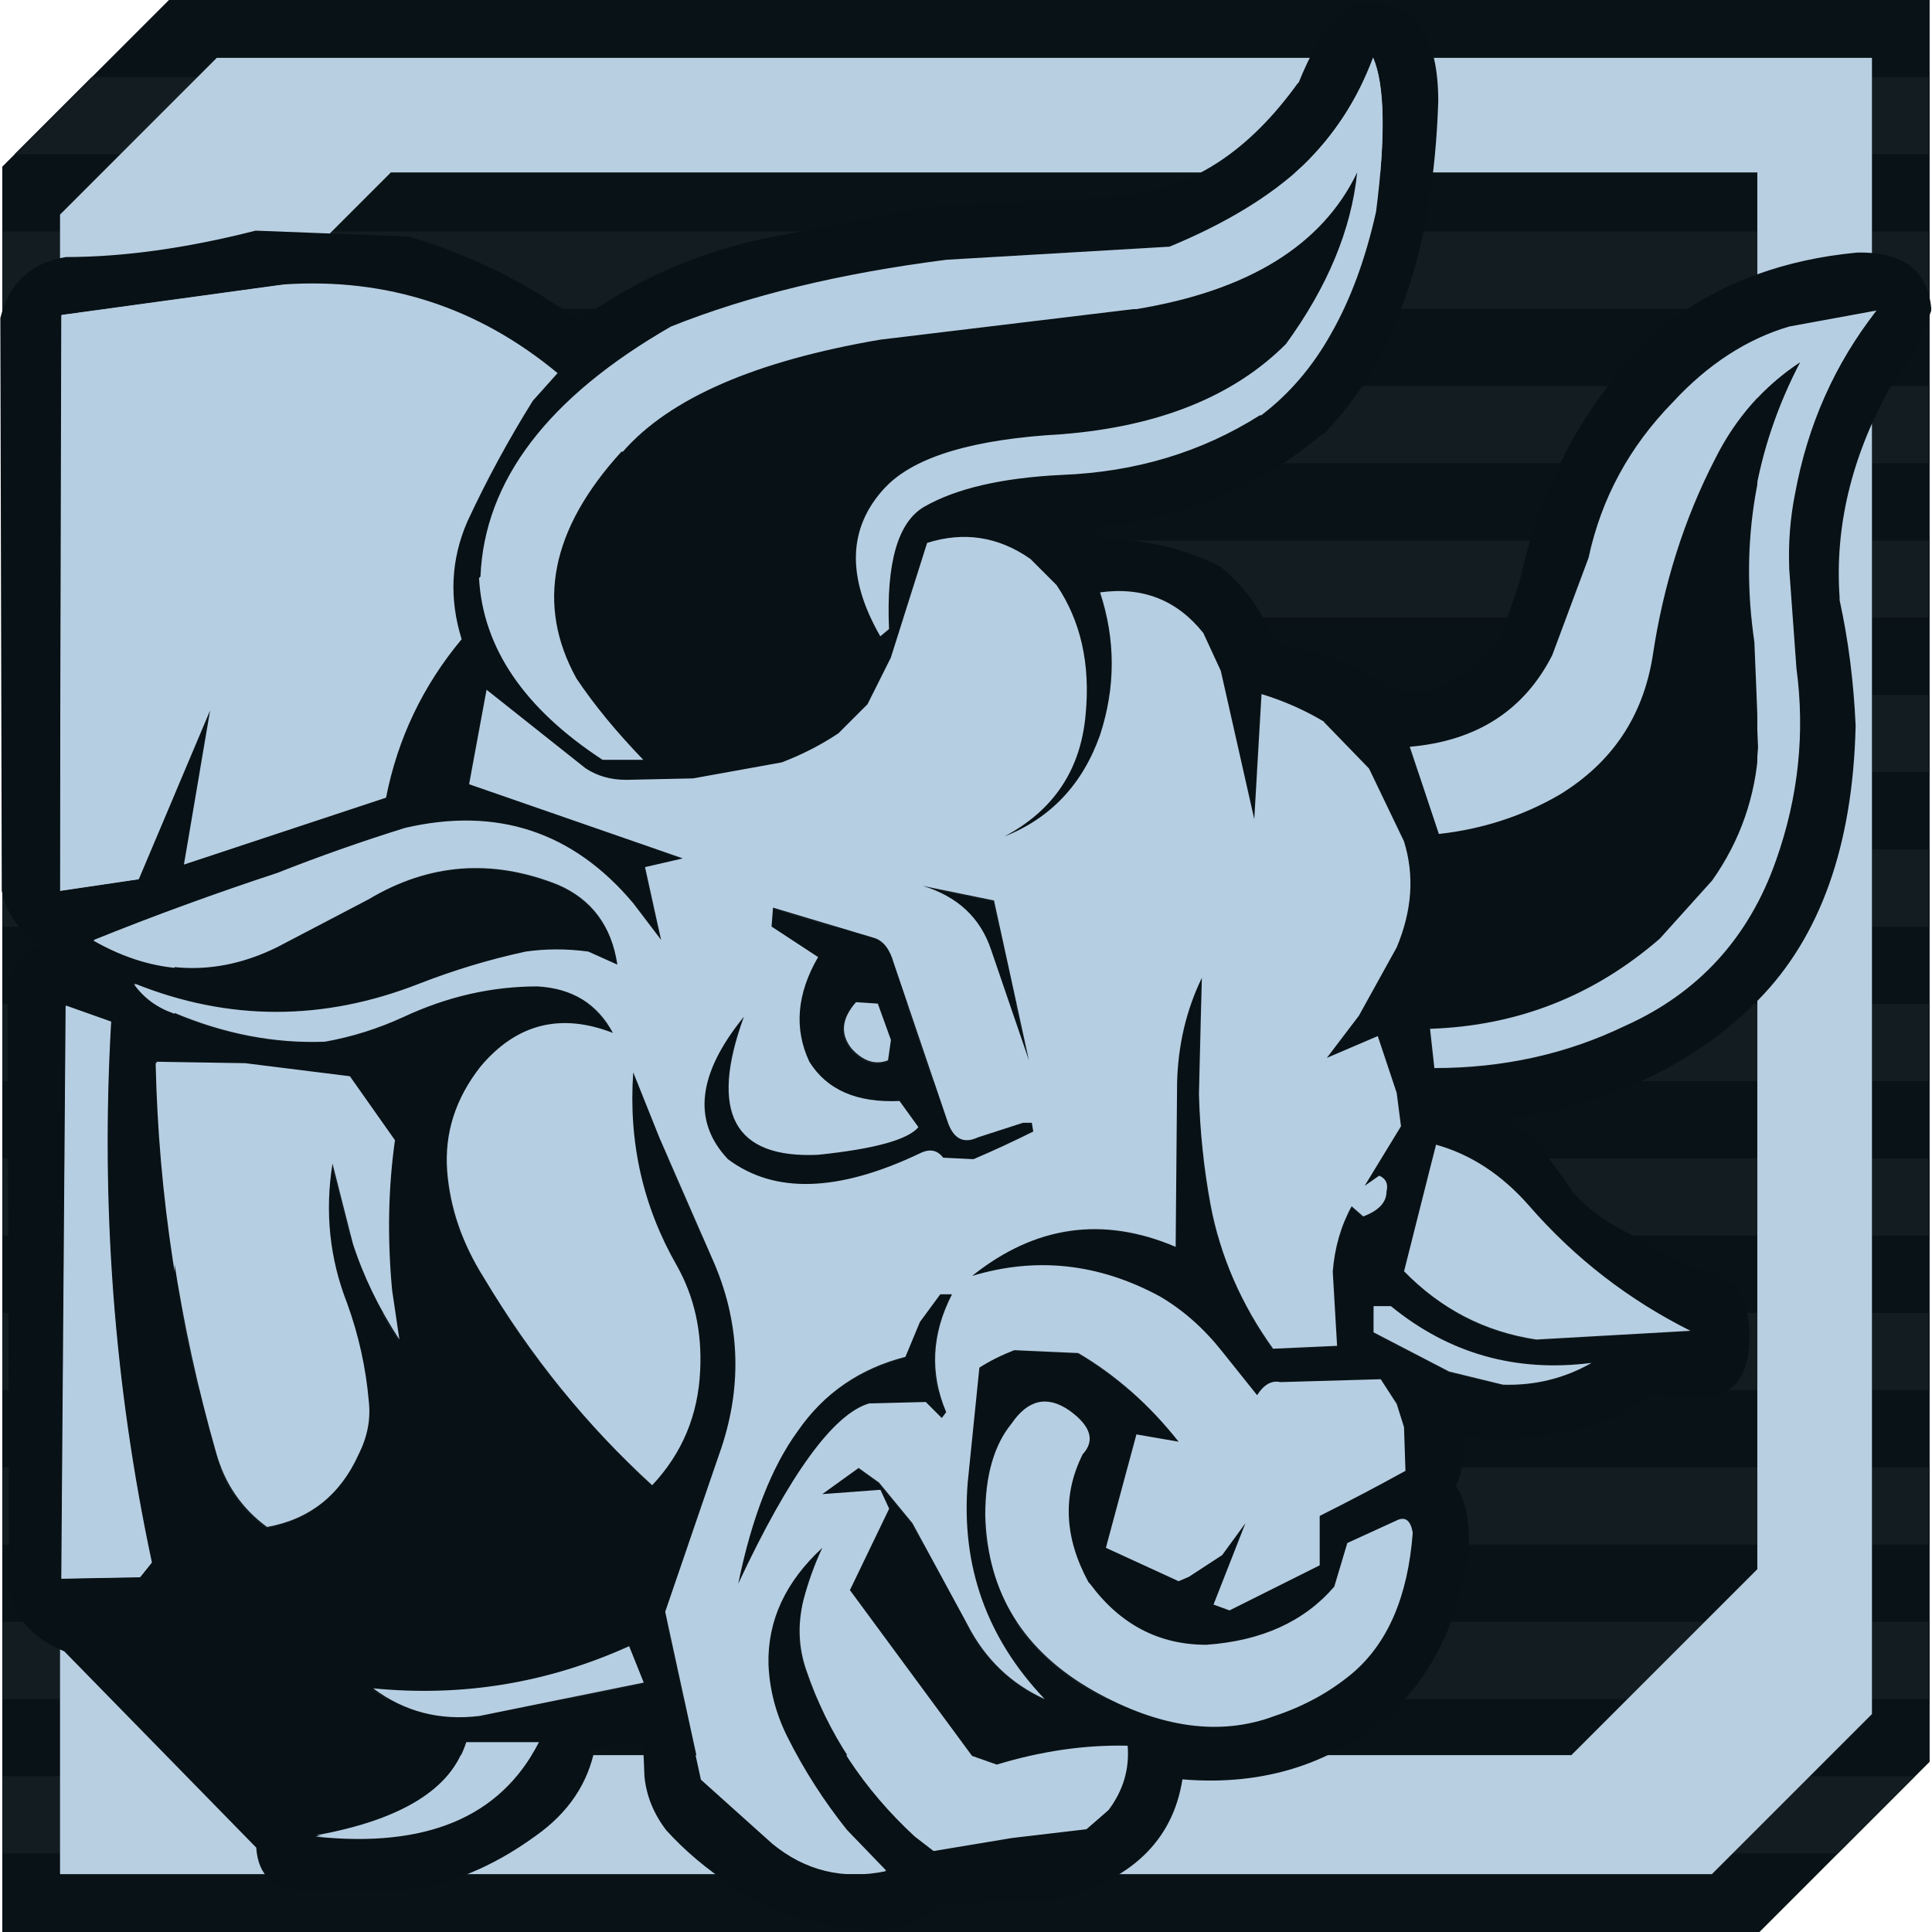 <?xml version="1.0" encoding="UTF-8"?>
<!DOCTYPE svg PUBLIC "-//W3C//DTD SVG 1.1//EN" "http://www.w3.org/Graphics/SVG/1.1/DTD/svg11.dtd">
<!-- Creator: CorelDRAW X6 -->
<svg xmlns="http://www.w3.org/2000/svg" xml:space="preserve" width="50px" height="50px" version="1.1" style="shape-rendering:geometricPrecision; text-rendering:geometricPrecision; image-rendering:optimizeQuality; fill-rule:evenodd; clip-rule:evenodd"
viewBox="0 0 29426 29442"
 xmlns:xlink="http://www.w3.org/1999/xlink">
 <defs>
  <style type="text/css">
   <![CDATA[
    .fil3 {fill:#081115}
    .fil0 {fill:#091216}
    .fil1 {fill:#131C20}
    .fil4 {fill:#B6CEE2}
    .fil2 {fill:#B8CFE2}
   ]]>
  </style>
 </defs>
 <g id="Слой_x0020_1">
  <g id="_586050472">
   <g>
    <polygon class="fil0" points="29398,26848 29398,0 2567,0 27,2540 27,29442 26805,29442 "/>
    <g>
     <polygon class="fil1" points="29399,3528 27,3528 27,4705 29399,4705 "/>
     <polygon class="fil1" points="29399,5882 27,5882 27,7060 29399,7060 "/>
     <polygon class="fil1" points="29399,8237 27,8237 27,9414 29399,9414 "/>
     <polygon class="fil1" points="29399,10591 27,10591 27,11768 29399,11768 "/>
     <polygon class="fil1" points="29399,12945 27,12945 27,14122 29399,14122 "/>
     <polygon class="fil1" points="29399,15299 27,15299 27,16476 29399,16476 "/>
     <polygon class="fil1" points="29399,17653 27,17653 27,18830 29399,18830 "/>
     <polygon class="fil1" points="29399,20007 27,20007 27,21184 29399,21184 "/>
     <polygon class="fil1" points="29399,22361 27,22361 27,23538 29399,23538 "/>
     <polygon class="fil1" points="29399,24715 27,24715 27,25892 29399,25892 "/>
     <polygon class="fil1" points="29175,27069 27,27069 27,28246 27998,28246 "/>
     <polygon class="fil1" points="29399,1174 1390,1174 213,2351 29399,2351 "/>
    </g>
   </g>
   <path class="fil2" d="M23938 26747l-21285 0 0 -20824 3295 -3295 20824 0 0 21285 -2834 2834zm4581 -626l0 -25239 -25224 0 -2388 2388 0 25290 25173 0 2438 -2438z"/>
  </g>
  <g id="_586031920">
   <g>
    <path class="fil3" d="M14425 3958c-1625,207 -3028,547 -4210,1019 -1876,1078 -2844,2349 -2903,3811l-22 22c59,1064 687,1987 1883,2770l620 0c-413,-429 -753,-842 -1019,-1241 -620,-1123 -391,-2275 687,-3456l22 0c709,-813 2016,-1381 3922,-1706l3855 -465 44 0c1714,-281 2836,-975 3368,-2083 -89,872 -450,1743 -1086,2615 -798,798 -1935,1256 -3412,1374 -1344,74 -2238,340 -2681,798l-22 22c-561,606 -583,1359 -66,2260l133 -111c-44,-1004 133,-1625 532,-1861 487,-281 1189,-443 2105,-488 1123,-44 2127,-347 3013,-908l22 0c428,-325 783,-738 1063,-1241 296,-517 525,-1137 687,-1861 148,-1152 133,-1935 -44,-2349 -236,635 -591,1182 -1064,1640 -502,473 -1182,886 -2039,1241l-3390 199m-10547 -443l44 0 2304 89c945,281 1810,709 2592,1285l22 -22c842,-606 1787,-1019 2836,-1241l2415 -465 3124 -177 22 -22c960,-118 1802,-680 2526,-1684l22 -22c355,-872 731,-1278 1130,-1219 665,30 997,532 997,1507 -74,2260 -657,3951 -1750,5074l-22 0c-975,827 -2142,1300 -3501,1418l111 177c680,0 1293,140 1839,421 295,236 532,532 709,886 74,207 214,325 421,355l44 22c355,30 739,170 1152,421 222,162 451,236 687,222 222,-15 465,-111 731,-288l532 -532 288 -864c369,-1669 1145,-2999 2327,-3989 783,-576 1721,-916 2814,-1019 694,-15 1071,266 1130,842l0 44 -200 554 -443 643c-576,1049 -827,2105 -753,3169l0 44c133,606 214,1241 244,1906l0 22c-44,1817 -539,3205 -1484,4166 -960,975 -2238,1581 -3833,1817 310,192 635,546 975,1064 207,266 510,495 908,687l908 509c576,44 879,362 908,953l0 44c15,724 -295,1049 -930,975l-643 -44c-310,369 -1004,598 -2083,687l-687 -22c-15,369 -59,613 -133,731 148,207 214,532 200,975 -148,1049 -532,1869 -1152,2460 -886,798 -1957,1145 -3213,1041 -148,945 -798,1559 -1950,1839l-1773 44c-310,399 -872,510 -1684,332 -620,-118 -1108,-317 -1462,-598 -384,-251 -716,-532 -997,-842 -192,-251 -303,-524 -332,-820l-22 -532 -731 89c-104,547 -406,997 -908,1351 -650,473 -1330,753 -2039,842l-1485 0c-458,-15 -702,-236 -731,-665l-2925 -2991c-502,-207 -783,-539 -842,-997l-22 -9018c30,-369 199,-621 509,-753 -325,-192 -524,-466 -598,-820l-22 -8730c133,-532 465,-842 997,-930 872,0 1832,-133 2880,-399m-2947 20540l1196 -22 177 -221c-576,-2703 -783,-5451 -621,-8243l-687 -244 -66 8730m-22 -10481l1197 -177 1086 -2570 -399 2349 3080 -1019c177,-901 561,-1706 1152,-2415 -192,-620 -162,-1219 88,-1795 296,-635 628,-1248 997,-1839l377 -421c-1211,-1004 -2600,-1455 -4166,-1352l-3390 465 -22 8774m20474 5805c561,576 1233,923 2016,1041l2349 -133c-945,-473 -1765,-1108 -2459,-1906 -414,-473 -886,-783 -1418,-930l-487 1928m-199 532l-266 0 0 399 1152 598 820 200c487,15 938,-96 1351,-332 -1152,148 -2171,-140 -3058,-864m-1019 -8907c-296,-177 -613,-318 -953,-421l-111 1906 -510 -2260 -266 -576c-399,-502 -923,-709 -1573,-620 236,724 236,1448 0,2171 -266,753 -753,1270 -1462,1551 753,-399 1167,-1019 1241,-1861 74,-768 -74,-1426 -443,-1972l-399 -399c-487,-340 -1012,-421 -1573,-244l-554 1750 -355 709 -443 443c-266,177 -554,325 -864,443l-1352 244 -1019 22c-236,0 -443,-59 -620,-177l-1507 -1196 -266 1440 3257 1130 -576 133 244 1108 -421 -554c-916,-1093 -2075,-1477 -3479,-1152 -665,207 -1315,436 -1950,687 -946,310 -1876,650 -2792,1020 930,532 1861,569 2792,111l1396 -731c916,-547 1876,-621 2880,-222 517,222 820,628 908,1219l-443 -199c-325,-44 -642,-44 -953,0 -547,118 -1086,281 -1618,487 -1462,576 -2910,576 -4343,0 148,207 347,355 598,443 768,325 1536,473 2304,443 414,-74 812,-199 1197,-377 665,-310 1344,-465 2039,-465 532,30 916,266 1152,709 -798,-310 -1470,-140 -2016,510 -384,487 -554,1019 -510,1595 44,561 229,1100 554,1618 724,1211 1581,2267 2570,3169 458,-487 702,-1071 731,-1750 30,-591 -89,-1123 -355,-1595 -517,-901 -739,-1883 -665,-2947l399 997 842 1928c399,945 421,1913 66,2903l-820 2393 554 2548 1086 975c502,414 1078,554 1728,421l-598 -620c-355,-443 -657,-916 -908,-1418 -177,-355 -273,-724 -288,-1108 -15,-665 259,-1256 820,-1772 -118,251 -214,517 -288,798 -89,369 -74,724 44,1064 325,960 879,1802 1662,2526l288 222 1197 -199 1130 -133 332 -288c222,-295 318,-620 288,-975 -650,-15 -1315,81 -1994,288l-377 -133 -1861 -2526 598 -1241 -133 -288 -886 66 554 -399 310 222 510 620 842 1551c266,517 657,894 1174,1130 -886,-930 -1278,-2031 -1174,-3301l178 -1751c162,-103 340,-192 532,-266l975 44c576,340 1086,790 1529,1351l-643 -111 -465 1728 1108 509 155 -66 509 -332 355 -487 -487 1241 244 89 1374 -687 0 -753c443,-222 879,-451 1307,-687l-22 -665 -111 -354 -244 -377 -1529 44c-133,-30 -251,37 -355,199l-532 -665c-281,-355 -598,-635 -953,-842 -930,-502 -1883,-606 -2858,-310 960,-768 1994,-916 3102,-443l22 -2504c15,-576 140,-1108 377,-1595l-44 1773c15,561 74,1123 177,1684 148,783 465,1514 953,2194l975 -44 -66 -1130c30,-369 126,-702 288,-997l177 155c236,-88 354,-214 354,-377 30,-118 -7,-199 -111,-244l-222 155 554 -908 -66 -510 -288 -864 -776 332 488 -642 576 -1041c236,-561 273,-1100 111,-1618l-532 -1108 -687 -709m7090 -2349c-15,-384 15,-761 89,-1130 192,-1049 606,-1979 1241,-2792l-1330 244c-650,192 -1241,576 -1772,1152 -665,680 -1093,1470 -1285,2371l-554 1485c-428,842 -1152,1307 -2171,1396l443 1329c665,-74 1278,-273 1839,-598 798,-487 1271,-1189 1418,-2105 162,-1093 480,-2098 953,-3013 310,-620 746,-1115 1307,-1485 -694,1329 -930,2755 -709,4276l66 1595c-44,753 -281,1433 -709,2039l-798 886c-1004,872 -2171,1330 -3501,1374l66 598c1049,0 2016,-214 2903,-642 1123,-502 1891,-1344 2304,-2526 340,-960 443,-1935 310,-2925l-111 -1529m-6935 15533c-458,532 -1108,827 -1950,886 -724,0 -1315,-310 -1773,-931l-22 -22c-369,-680 -399,-1329 -89,-1950 192,-207 126,-428 -199,-665 -340,-236 -635,-170 -886,199 -266,325 -399,790 -399,1396 30,1182 583,2076 1662,2681 1004,561 1920,687 2747,377 443,-148 835,-362 1174,-642 547,-458 857,-1174 931,-2149 -30,-177 -103,-244 -221,-200l-776 355 -199 665m-8553 -10348l1551 465c133,44 229,170 288,377l820 2415c88,266 244,347 465,244l687 -222 133 0 22 133c-295,148 -598,288 -908,421l-22 0 -443 -22c-89,-118 -207,-140 -355,-66 -1241,591 -2216,620 -2925,89 -547,-576 -465,-1300 244,-2172 -532,1462 -155,2164 1130,2105 857,-89 1366,-229 1529,-421l-288 -399c-650,30 -1108,-170 -1374,-598 -236,-502 -192,-1034 133,-1595l-709 -465 22 -288m2282 -332l1086 222 532 2437 -576 -1684c-162,-487 -510,-812 -1042,-975m-7977 6913l-111 -753c-74,-798 -59,-1558 44,-2282l-687 -975 -1595 -199 -1351 -22c44,2009 347,3996 908,5960 133,473 391,849 776,1130 650,-118 1115,-487 1396,-1108 133,-266 185,-532 155,-798 -44,-517 -155,-1019 -332,-1506 -266,-680 -340,-1389 -222,-2127l310 1219c162,502 399,990 709,1462m3501 4675c-1241,561 -2541,776 -3900,643 473,355 1012,495 1618,421l2504 -509 -222 -554m3989 -9239l-200 -554 -332 -22c-222,251 -244,488 -66,709 177,192 362,251 554,177l44 -310m930 3877c-310,606 -340,1204 -88,1795l-67 89 -244 -244 -864 22c-547,162 -1211,1078 -1994,2747 207,-1004 510,-1780 908,-2327 399,-576 946,-953 1640,-1130l221 -532 310 -421 177 0m-7401 6825c-222,709 -982,1182 -2282,1418 1684,177 2814,-295 3390,-1418l-1108 0z"/>
    <path class="fil4" d="M14425 3958l3390 -199c857,-355 1536,-768 2039,-1241 473,-458 827,-1004 1064,-1640 177,414 192,1196 44,2349 -162,724 -391,1344 -687,1861 -281,502 -635,916 -1063,1241l-22 0c-886,561 -1891,864 -3013,908 -916,44 -1618,207 -2105,488 -399,236 -576,857 -532,1861l-133 111c-517,-901 -495,-1654 66,-2260l22 -22c443,-458 1337,-724 2681,-798 1477,-118 2615,-576 3412,-1374 635,-872 997,-1743 1086,-2615 -532,1108 -1654,1802 -3368,2083l-44 0 -3855 465c-1906,325 -3213,894 -3922,1706l-22 0c-1078,1182 -1307,2334 -687,3456 266,399 606,812 1019,1241l-620 0c-1197,-783 -1824,-1706 -1883,-2770l22 -22c59,-1462 1027,-2733 2903,-3811 1182,-473 2585,-813 4210,-1019m-13516 9616l22 -8774 3390 -465c1566,-103 2954,347 4166,1352l-377 421c-369,591 -702,1204 -997,1839 -251,576 -281,1174 -88,1795 -591,709 -975,1514 -1152,2415l-3080 1019 399 -2349 -1086 2570 -1197 177m22 10481l66 -8730 687 244c-162,2792 44,5539 621,8243l-177 221 -1196 22m26323 -15400l111 1529c133,990 30,1965 -310,2925 -414,1182 -1182,2024 -2304,2526 -886,428 -1854,642 -2903,642l-66 -598c1330,-44 2496,-502 3501,-1374l798 -886c428,-606 665,-1285 709,-2039l-66 -1595c-222,-1521 15,-2947 709,-4276 -561,369 -997,864 -1307,1485 -473,916 -790,1920 -953,3013 -148,916 -621,1618 -1418,2105 -561,325 -1174,524 -1839,598l-443 -1329c1019,-88 1743,-554 2171,-1396l554 -1485c192,-901 620,-1691 1285,-2371 532,-576 1123,-960 1772,-1152l1330 -244c-635,812 -1049,1743 -1241,2792 -74,369 -103,746 -89,1130m-7090 2349l687 709 532 1108c162,517 125,1056 -111,1618l-576 1041 -488 642 776 -332 288 864 66 510 -554 908 222 -155c103,44 140,126 111,244 0,162 -118,288 -354,377l-177 -155c-162,296 -259,628 -288,997l66 1130 -975 44c-488,-680 -805,-1411 -953,-2194 -103,-561 -162,-1123 -177,-1684l44 -1773c-236,487 -362,1019 -377,1595l-22 2504c-1108,-473 -2142,-325 -3102,443 975,-295 1928,-192 2858,310 355,207 672,487 953,842l532 665c104,-162 222,-229 355,-199l1529 -44 244 377 111 354 22 665c-428,236 -864,465 -1307,687l0 753 -1374 687 -244 -89 487 -1241 -355 487 -509 332 -155 66 -1108 -509 465 -1728 643 111c-443,-561 -953,-1012 -1529,-1351l-975 -44c-192,74 -369,162 -532,266l-178 1751c-103,1270 288,2371 1174,3301 -517,-236 -908,-613 -1174,-1130l-842 -1551 -510 -620 -310 -222 -554 399 886 -66 133 288 -598 1241 1861 2526 377 133c680,-207 1344,-303 1994,-288 30,355 -67,680 -288,975l-332 288 -1130 133 -1197 199 -288 -222c-783,-724 -1337,-1566 -1662,-2526 -118,-340 -133,-694 -44,-1064 74,-281 170,-547 288,-798 -561,517 -835,1108 -820,1772 15,384 111,753 288,1108 251,502 554,975 908,1418l598 620c-650,133 -1226,-7 -1728,-421l-1086 -975 -554 -2548 820 -2393c355,-990 332,-1957 -66,-2903l-842 -1928 -399 -997c-74,1064 148,2046 665,2947 266,473 384,1004 355,1595 -30,680 -273,1263 -731,1750 -990,-901 -1846,-1957 -2570,-3169 -325,-517 -510,-1056 -554,-1618 -44,-576 126,-1108 510,-1595 547,-650 1219,-820 2016,-510 -236,-443 -620,-680 -1152,-709 -694,0 -1374,155 -2039,465 -384,177 -783,303 -1197,377 -768,30 -1536,-118 -2304,-443 -251,-88 -451,-236 -598,-443 1433,576 2880,576 4343,0 532,-207 1071,-369 1618,-487 310,-44 628,-44 953,0l443 199c-89,-591 -391,-997 -908,-1219 -1004,-399 -1965,-325 -2880,222l-1396 731c-930,458 -1861,421 -2792,-111 916,-369 1846,-709 2792,-1020 635,-251 1285,-480 1950,-687 1403,-325 2563,59 3479,1152l421 554 -244 -1108 576 -133 -3257 -1130 266 -1440 1507 1196c177,118 384,177 620,177l1019 -22 1352 -244c310,-118 598,-266 864,-443l443 -443 355 -709 554 -1750c561,-177 1086,-96 1573,244l399 399c369,546 517,1204 443,1972 -74,842 -487,1462 -1241,1861 709,-281 1196,-798 1462,-1551 236,-724 236,-1448 0,-2171 650,-89 1174,118 1573,620l266 576 510 2260 111 -1906c340,104 657,244 953,421m1019 8907c886,724 1905,1012 3058,864 -414,236 -864,347 -1351,332l-820 -200 -1152 -598 0 -399 266 0m199 -532l487 -1928c532,148 1004,458 1418,930 694,798 1514,1433 2459,1906l-2349 133c-783,-118 -1455,-465 -2016,-1041m-7334 -5872c532,162 879,487 1042,975l576 1684 -532 -2437 -1086 -222m-2282 332l-22 288 709 465c-325,561 -369,1093 -133,1595 266,428 724,628 1374,598l288 399c-162,192 -672,332 -1529,421 -1285,59 -1662,-643 -1130,-2105 -709,872 -790,1595 -244,2172 709,532 1684,502 2925,-89 148,-74 266,-52 355,66l443 22 22 0c310,-133 613,-273 908,-421l-22 -133 -133 0 -687 222c-222,104 -377,22 -465,-244l-820 -2415c-59,-207 -155,-332 -288,-377l-1551 -465m8553 10348l199 -665 776 -355c118,-44 192,22 221,200 -74,975 -384,1691 -931,2149 -340,281 -731,495 -1174,642 -827,310 -1743,185 -2747,-377 -1078,-606 -1632,-1499 -1662,-2681 0,-606 133,-1071 399,-1396 251,-369 547,-436 886,-199 325,236 391,458 199,665 -310,621 -281,1271 89,1950l22 22c458,620 1049,931 1773,931 842,-59 1492,-354 1950,-886m-14247 -3767c-310,-473 -547,-960 -709,-1462l-310 -1219c-118,738 -44,1448 222,2127 177,487 288,990 332,1506 29,266 -22,532 -155,798 -281,621 -746,990 -1396,1108 -384,-281 -643,-657 -776,-1130 -561,-1965 -864,-3951 -908,-5960l1351 22 1595 199 687 975c-103,724 -118,1485 -44,2282l111 753m1019 6138l1108 0c-576,1123 -1706,1595 -3390,1418 1300,-236 2061,-709 2282,-1418m7401 -6825l-177 0 -310 421 -221 532c-694,177 -1241,554 -1640,1130 -399,547 -702,1322 -908,2327 783,-1669 1448,-2585 1994,-2747l864 -22 244 244 67 -89c-251,-591 -222,-1189 88,-1795m-930 -3877l-44 310c-192,74 -377,15 -554,-177 -177,-222 -155,-458 66,-709l332 22 200 554m-3989 9239l222 554 -2504 509c-606,74 -1145,-66 -1618,-421 1359,133 2659,-81 3900,-643z"/>
   </g>
  </g>
 </g>
</svg>
